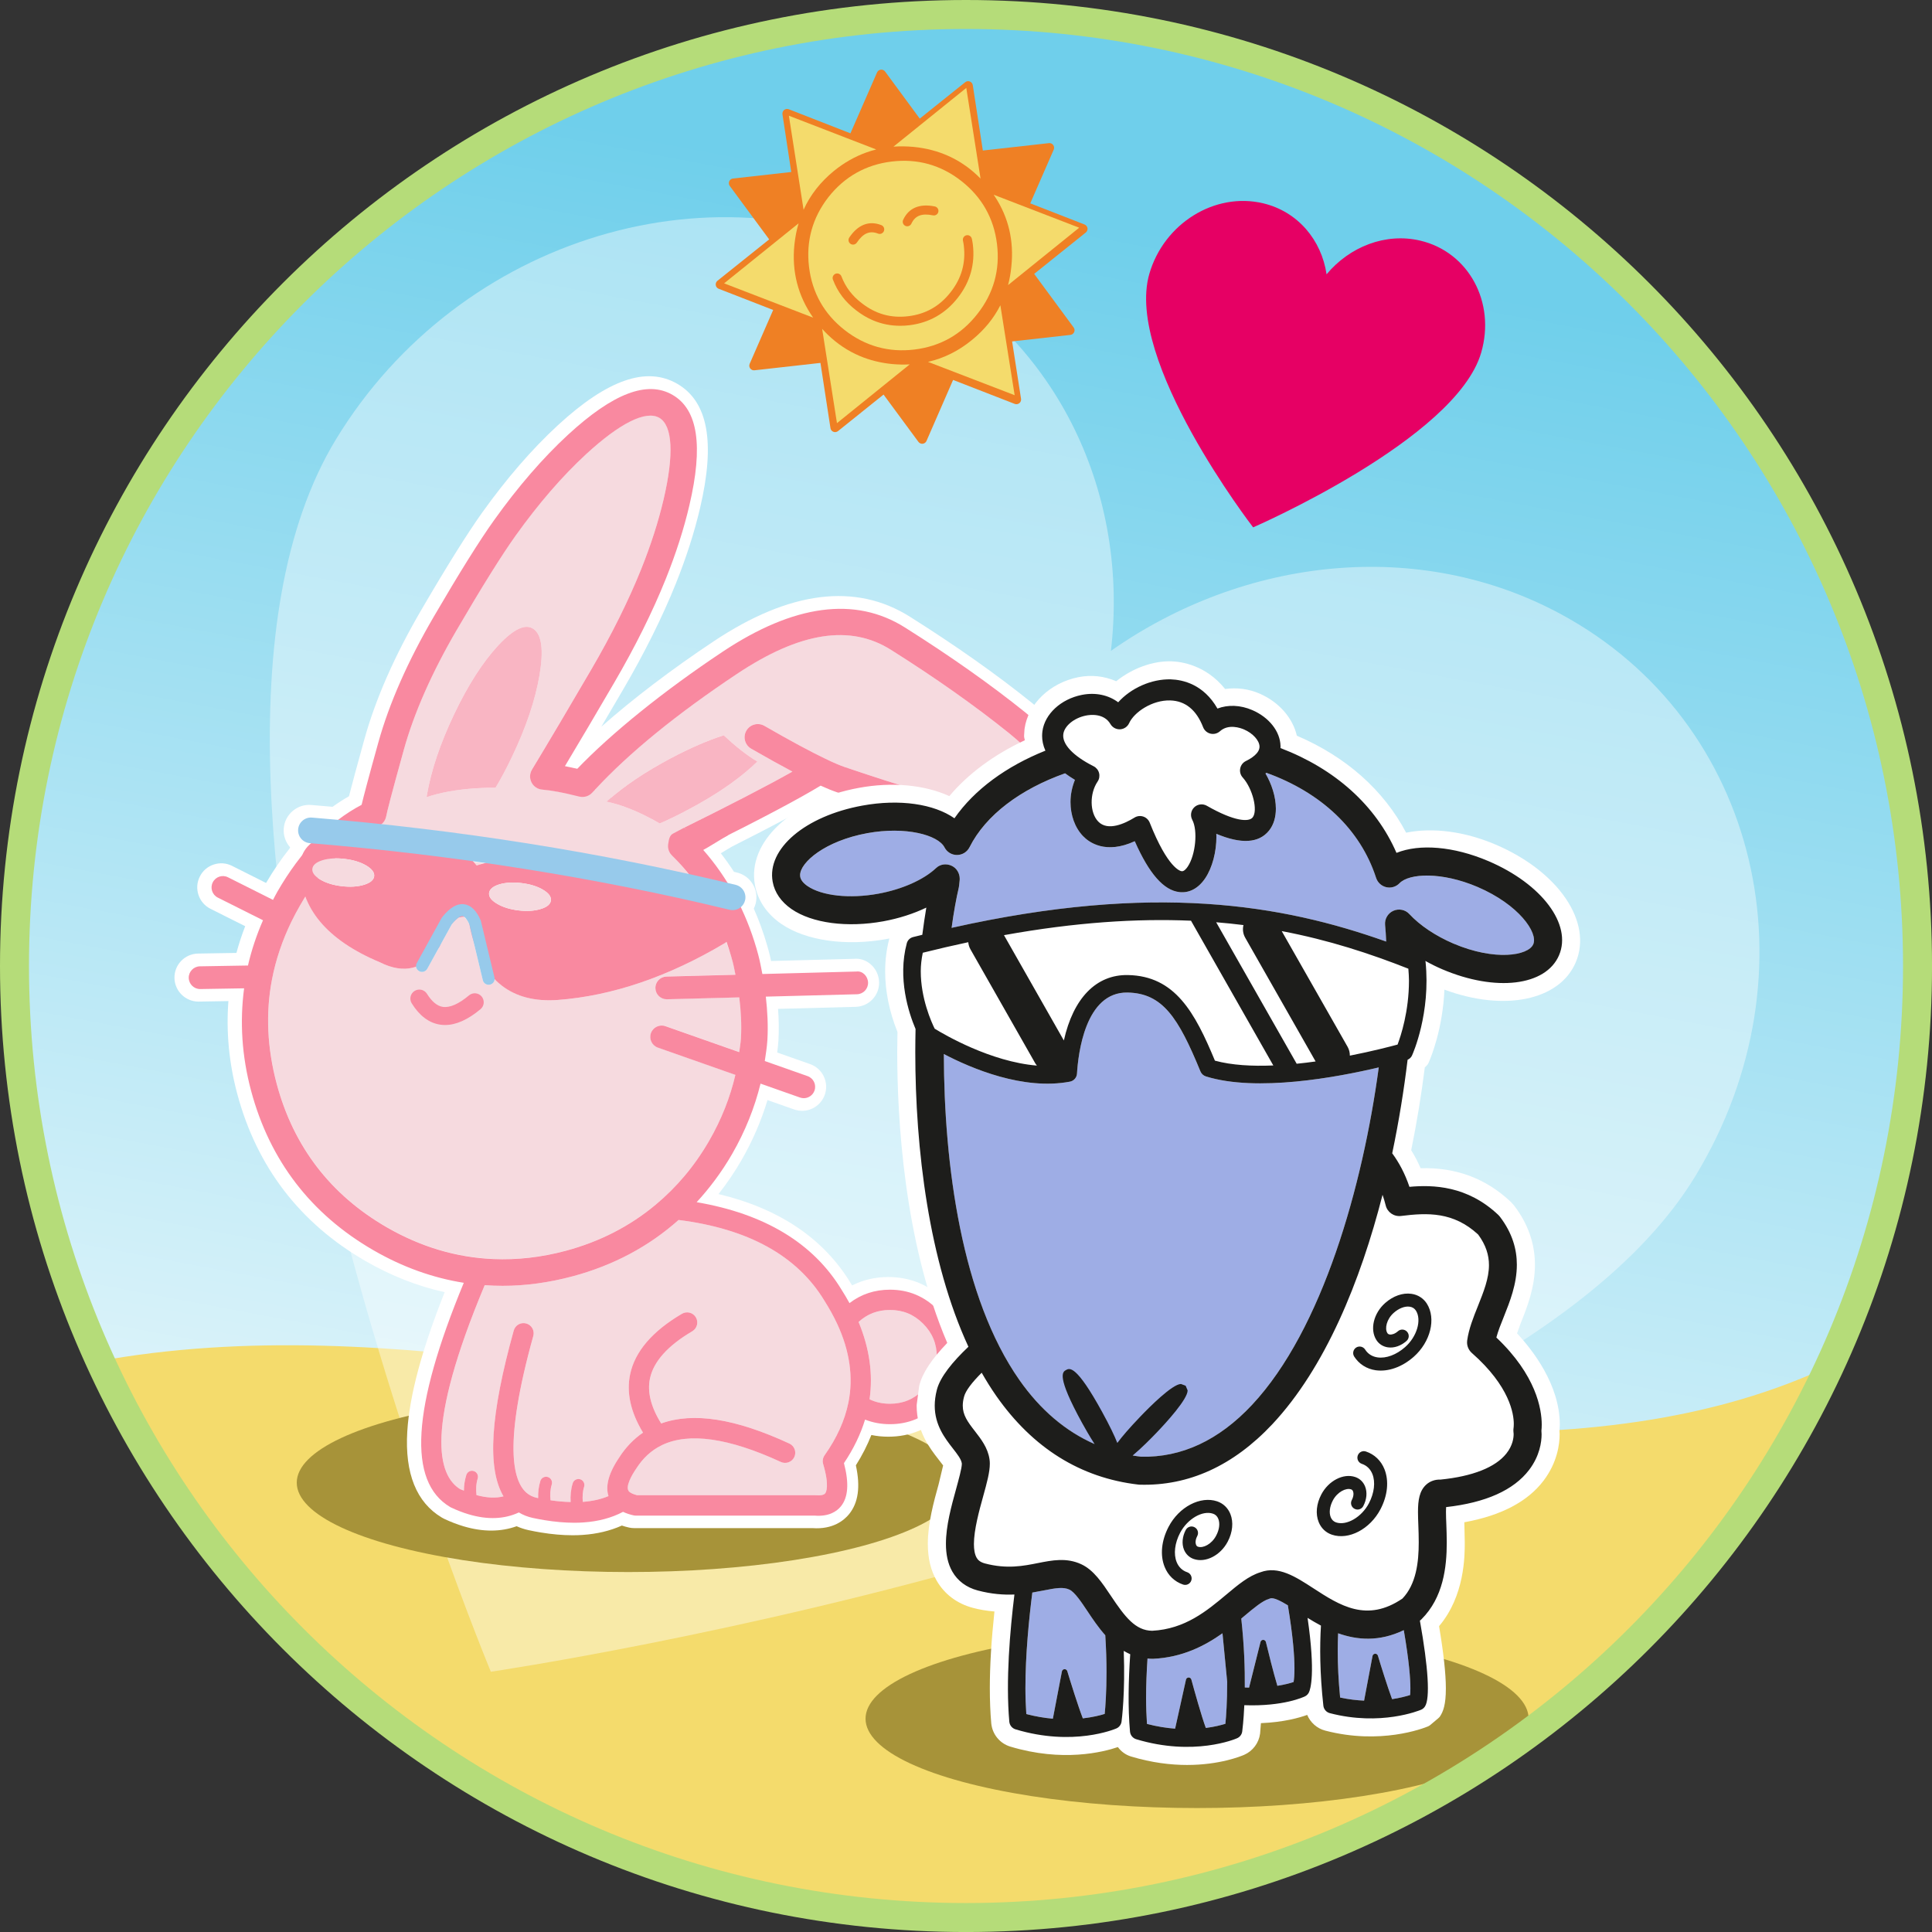 <?xml version="1.0" encoding="utf-8"?>
<!-- Generator: Adobe Illustrator 25.3.1, SVG Export Plug-In . SVG Version: 6.00 Build 0)  -->
<svg version="1.1" xmlns="http://www.w3.org/2000/svg" xmlns:xlink="http://www.w3.org/1999/xlink" x="0px" y="0px"
	 viewBox="0 0 850.39 850.39" style="enable-background:new 0 0 850.39 850.39;" xml:space="preserve">
<rect x="0" y="0" width="850.39" height="850.39" fill="#333333" stroke="none"/>
<style type="text/css">
	.st0{fill:url(#SVGID_1_);}
	.st1{fill:#F4DB6C;}
	.st2{opacity:0.41;fill:#FFFFFF;}
	.st3{fill:#A79339;}
	.st4{fill:#E60064;}
	.st5{fill:#FFFFFF;}
	.st6{fill:#F6DADF;enable-background:new    ;}
	.st7{fill:#F989A0;}
	.st8{fill:#F9B5C3;}
	.st9{display:none;fill:#F989A0;}
	.st10{fill:#97CAEB;}
	.st11{enable-background:new    ;}
	.st12{fill-rule:evenodd;clip-rule:evenodd;fill:#F6DADF;}
	.st13{fill-rule:evenodd;clip-rule:evenodd;fill:#F9B5C3;}
	.st14{fill:#EF8024;}
	.st15{fill:#9EADE5;}
	.st16{fill:#1D1D1B;}
	.st17{fill:#B5DC79;}
</style>
<g id="Base">
	<g>
		<linearGradient id="SVGID_1_" gradientUnits="userSpaceOnUse" x1="343.463" y1="860.446" x2="486.789" y2="97.204">
			<stop  offset="0" style="stop-color:#FFFFFF"/>
			<stop  offset="1" style="stop-color:#6FCFEB"/>
		</linearGradient>
		<circle class="st0" cx="425.2" cy="425.2" r="420.94"/>
		<g>
			<path class="st1" d="M425.29,846.14c170.2,0,316.8-101.02,383.14-246.36C697.54,653.66,559.87,620.7,442.5,620.7
				c-133.51,0-267.02-45.93-400.53-21.32C108.22,744.94,254.93,846.14,425.29,846.14z"/>
		</g>
	</g>
</g>
<g id="Heart">
	<path class="st2" d="M746.18,517.75c54.35-89.48,27.97-200.21-58.94-247.32c-62.8-34.04-139.74-25.04-198.26,16.06
		c8.03-68.46-22.57-135.75-85.36-169.79c-86.9-47.1-201.42-12.75-255.77,76.73c-93.46,153.87,68.2,542.4,68.2,542.4
		S652.72,671.62,746.18,517.75z"/>
</g>
<g id="Character">
	<ellipse class="st3" cx="526.91" cy="756.5" rx="145.93" ry="39.33"/>
	<ellipse class="st3" cx="276.55" cy="652.62" rx="145.93" ry="39.33"/>
	<path class="st4" d="M651.96,155.22c6.44-22.18-5.54-44.25-26.76-49.29c-15.33-3.64-31.2,2.69-41.3,14.81
		c-2.22-15.04-12.6-27.62-27.93-31.26c-21.22-5.04-43.63,8.85-50.07,31.03c-11.07,38.14,45.68,111.61,45.68,111.61
		S640.89,193.36,651.96,155.22z"/>
	<g>
		<path class="st5" d="M454.14,309.32C454.14,309.32,454.14,309.32,454.14,309.32c-15.43-12.43-33.48-25.16-53.63-37.86
			c-23.9-15.06-52.97-11.42-86.39,10.83c-18.54,12.34-35.53,25.28-49.43,37.57c3.15-5.34,6.39-10.88,9.72-16.58
			c9.37-16.05,17.11-31.62,23.02-46.29c4.62-11.51,8.22-22.72,10.7-33.32c6.8-28.94,3.54-46.84-9.97-54.7
			c-13.52-7.89-30.73-1.94-52.6,18.2c-11.35,10.46-22.56,23.4-33.32,38.45c-6.54,9.15-15.58,23.62-26.89,43.01
			c-11.64,19.95-20.03,39.01-24.93,56.65c-3.26,11.72-5.5,20.01-6.81,25.19c-2.46,1.4-4.87,2.96-7.22,4.65
			c-3.12-0.28-6.24-0.55-9.35-0.8c-2.98-0.26-5.88,0.67-8.18,2.61c-2.31,1.94-3.71,4.67-3.96,7.67c-0.26,3.17,0.84,6.15,2.8,8.37
			c-0.09,0.17-0.17,0.34-0.25,0.52c-3.66,4.61-7.14,9.7-10.34,15.15l-14.96-7.51c-2.52-1.28-5.39-1.49-8.08-0.6
			c-2.69,0.89-4.88,2.78-6.13,5.31c-1.27,2.53-1.47,5.39-0.58,8.07c0.89,2.68,2.77,4.85,5.3,6.12l15.26,7.65
			c-1.5,3.88-2.79,7.81-3.86,11.76l-16.87,0.28c-2.83,0.05-5.46,1.19-7.43,3.22c-1.96,2.03-3.02,4.7-2.97,7.54
			c0.1,5.73,4.85,10.39,10.58,10.39c0.09,0,0.18,0,0.28-0.01l12.89-0.22c-1.05,13.58,0.26,27.3,3.9,40.88
			c8.62,32.15,27.61,56.9,56.45,73.55c11.17,6.45,22.85,11.04,34.83,13.7c-10.09,25.4-15.48,45.5-16.45,61.29
			c-1.13,18.49,4.03,31.27,15.24,37.94c0.31,0.19,0.63,0.36,0.95,0.51c2.89,1.36,5.8,2.49,8.65,3.33
			c8.46,2.51,16.28,2.48,23.29-0.05c1.65,0.74,3.4,1.32,5.23,1.72c1.93,0.41,3.69,0.75,5.36,1.02c4.92,0.81,9.62,1.23,13.98,1.23
			c0.74,0,1.47-0.01,2.19-0.03c0.02,0,0.04,0,0.05,0c0.74-0.03,1.47-0.06,2.17-0.11c6.37-0.42,12.18-1.81,17.34-4.13
			c0.99,0.34,2.05,0.64,3.18,0.89c0.72,0.16,1.46,0.24,2.21,0.24h78.47c9.13,0.67,14-3.53,16.1-6.09
			c4.11-5.01,5.11-12.07,3.04-21.55c2.76-4.37,5.04-8.83,6.82-13.35c2.4,0.5,4.88,0.75,7.43,0.75c9.67,0,18.03-3.47,24.84-10.29
			c6.84-6.82,10.31-15.19,10.31-24.85c0-9.67-3.47-18.04-10.3-24.87c-6.82-6.81-15.18-10.27-24.84-10.27
			c-5.76,0-11.08,1.24-15.9,3.7c-0.21-0.34-0.43-0.68-0.64-1.02c-11.94-19.66-31.48-32.82-58.18-39.2c3.73-4.73,7.1-9.7,10.07-14.84
			c4.88-8.46,8.73-17.36,11.49-26.53l11.74,4.13c1.13,0.39,2.31,0.6,3.5,0.6c4.48,0,8.48-2.84,9.98-7.07
			c1.93-5.5-0.96-11.55-6.46-13.49l-14.49-5.1c0.23-1.71,0.43-3.45,0.54-5.24c0.26-4.31,0.21-8.92-0.16-13.97l34.18-0.9
			c5.83-0.16,10.45-5.02,10.29-10.85c-0.08-3.07-1.46-5.97-3.79-7.95c-2.08-1.77-4.66-2.59-7.3-2.33l-36.45,0.96
			c-0.29-1.37-0.6-2.77-0.98-4.17c-0.26-0.97-0.53-1.93-0.82-2.94c-1.6-5.49-3.55-10.84-5.81-15.95c0.37-0.74,0.65-1.52,0.85-2.34
			c1.45-6.02-2.26-12.1-8.28-13.55c-0.43-0.1-0.86-0.21-1.3-0.31c-1.81-2.81-3.75-5.53-5.79-8.16c0.04-0.03,0.09-0.05,0.13-0.08
			c1.81-1.1,4.29-2.61,4.94-2.94c0.04-0.02,0.08-0.04,0.12-0.06c17.34-8.75,29.95-15.46,38.4-20.43c1.74,0.74,3.32,1.35,4.77,1.85
			c28.38,9.6,45.87,14.65,55.03,15.89c29.32,3.98,46.73-0.97,53.22-15.1C480.47,340.46,473.83,325.19,454.14,309.32z"/>
		<g>
			<g>
				<path class="st6" d="M444.11,322.7c-14.93-12.02-32.43-24.37-52.01-36.7c-17.9-11.28-40.04-7.82-67.7,10.6
					c-26.46,17.62-47.44,34.7-62.33,50.79c-1.44,1.55-3.61,2.2-5.68,1.68c-2.28-0.57-4.4-1.06-6.37-1.48
					c-0.2,2.54,0.07,5.11,1.05,7.5c1.5,3.65,4.41,6.44,7.66,8.58c3.38,2.23,7.12,3.86,10.9,5.29c4.23,1.59,8.52,3.08,12.88,4.24
					c5.21,1.4,10.47,2.37,15.78,3.06c-0.42-0.44-0.82-0.89-1.25-1.32c-1.34-1.31-1.97-3.2-1.67-5.06c0.3-1.86,1.48-3.46,3.17-4.29
					c22.51-11.11,39.34-19.82,50.24-25.98c-5.19-2.75-11.2-6.09-18.14-10.08c-2.78-1.6-3.74-5.15-2.14-7.93
					c1.6-2.78,5.15-3.74,7.93-2.14c11.25,6.47,20.3,11.35,26.88,14.5c0.01,0,0.02,0.01,0.02,0.01c3.54,1.71,6.42,2.94,8.55,3.66
					c26.55,8.98,43.99,14.07,51.83,15.13c19.96,2.71,32.5,0.83,35.31-5.29C462.58,339.79,452.88,329.76,444.11,322.7z
					 M333.36,335.21c-0.85,0.83-1.77,1.69-2.76,2.58c-7.2,6.42-16.41,12.61-27.65,18.56c-4.37,2.36-8.56,4.4-12.58,6.11
					c-1.95-1.16-4.05-2.29-6.3-3.41c-6.18-3.06-11.86-5.12-17.04-6.19c0.16-0.17,0.32-0.33,0.49-0.48
					c7.21-6.43,16.44-12.63,27.67-18.6c8.51-4.5,16.29-7.89,23.36-10.15c2.56,2.39,5.06,4.56,7.51,6.49
					C328.69,332.2,331.13,333.9,333.36,335.21z"/>
				<path class="st7" d="M451.4,313.66c-15.28-12.3-33.15-24.91-53.1-37.48c-21.88-13.79-48.9-10.17-80.32,10.75
					c-25.88,17.23-48.88,35.78-64.21,51.8c-0.82-0.19-1.8,3.44-2.58,3.27c-1.18,2.27,0.2-0.91-0.44,1.48
					c-0.36,1.35-0.61,2.73-0.71,4.12c1.97,0.42,4.09,0.91,6.37,1.48c2.07,0.52,4.23-0.13,5.68-1.68
					c14.9-16.09,35.87-33.17,62.33-50.79c27.66-18.42,49.8-21.88,67.7-10.6c19.58,12.33,37.07,24.68,52.01,36.7
					c8.77,7.06,18.47,17.09,14.9,24.78c-2.81,6.12-15.35,8-35.31,5.29c-7.84-1.06-25.28-6.15-51.83-15.13
					c-2.13-0.72-5-1.95-8.55-3.66c-0.01,0-0.01-0.01-0.02-0.01c-6.59-3.15-15.63-8.03-26.88-14.5c-2.78-1.59-6.33-0.64-7.93,2.14
					c-1.6,2.78-0.64,6.33,2.14,7.93c6.94,3.99,12.95,7.33,18.14,10.08c-10.9,6.16-27.73,14.86-50.24,25.98
					c-1.69,0.83-2.87,2.43-3.17,4.29c-0.3,1.86,0.33,3.75,1.67,5.06c0.44,0.43,0.84,0.89,1.26,1.32c5.49,0.71-0.23-0.96,5.32-0.75
					c-1.34-1.73,8.54-1.36,7.1-3.01c24.31-12.1,40.89-20.87,50.48-26.71c2.71,1.23,5,2.17,6.95,2.83
					c27.64,9.35,45.3,14.47,53.99,15.64c26.55,3.6,42.07-0.3,47.41-11.93C474.95,340.72,468.84,327.71,451.4,313.66z"/>
			</g>
			<g id="HB_4a">
				<g id="character_8_">
					<g>
						<path class="st6" d="M208.42,379.34l1.36,1.59l3.27-0.95C211.52,379.76,209.97,379.55,208.42,379.34z"/>
						<path class="st6" d="M368.51,582.71c-1.58-3.39-3.48-6.84-5.67-10.27c-11.98-19.77-33.56-31.63-64.14-35.46
							c-13.03,11.6-28.58,19.96-46.64,24.8c-10.44,2.8-20.73,4.19-30.86,4.19c-2.62,0-5.23-0.11-7.83-0.3
							c-26.49,63.15-20.64,83.76-10.8,89.8c0.56,0.26,1.08,0.39,1.64,0.63c0.01-2.31,0.35-4.6,1.05-6.86
							c0.42-1.39,1.88-2.18,3.28-1.74c1.39,0.43,2.17,1.9,1.74,3.28c-0.73,2.39-0.79,4.84-0.54,7.3c4.43,1.2,8.39,1.45,11.89,0.55
							c-7.31-12.4-5.8-35.95,4.51-72.98c0.66-2.38,3.13-3.77,5.5-3.11c2.38,0.66,3.77,3.13,3.11,5.5
							c-13.25,47.58-8.96,63.78-3.03,68.98c1.3,1.14,2.84,1.89,4.7,2.29c0.16,0.03,0.31,0.06,0.47,0.09
							c-0.09-2.52,0.21-5.04,0.97-7.54c0.42-1.39,1.89-2.16,3.28-1.74c1.39,0.43,2.17,1.9,1.74,3.28c-0.72,2.34-0.78,4.65-0.54,6.96
							c3.12,0.47,6.05,0.7,8.84,0.77c-0.18-2.77,0.08-5.54,0.92-8.27c0.42-1.39,1.91-2.15,3.28-1.74c1.39,0.43,2.17,1.9,1.74,3.28
							c-0.69,2.24-0.78,4.45-0.59,6.67c4.2-0.32,8-1.15,11.31-2.55c-1.23-3.77-0.55-9.18,4.62-16.85
							c2.87-4.53,6.43-8.26,10.58-11.08c-5.48-9.02-7.38-17.66-5.68-25.72c2.12-9.99,9.8-18.95,22.82-26.61
							c2.13-1.24,4.86-0.54,6.12,1.59c1.25,2.13,0.54,4.87-1.59,6.12c-10.78,6.34-17.04,13.32-18.61,20.76
							c-1.26,5.93,0.4,12.58,4.93,19.81c14.12-5.08,32.63-2.16,56.42,8.84c2.24,1.04,3.22,3.69,2.18,5.93
							c-1.04,2.24-3.7,3.21-5.93,2.18c-22.92-10.6-40.51-13.1-52.32-7.42c-0.04,0.02-0.09,0.04-0.13,0.07
							c-4.58,2.23-8.28,5.64-11.31,10.43c-1.67,2.48-5.13,8.18-2.89,10.08c0.04,0.03,0.07,0.05,0.11,0.08
							c0.52,0.4,1.47,0.93,3.21,1.37h78.36c0.13,0,0.27,0.01,0.4,0.02c1.19,0.11,3.29,0.15,4.07-0.8c0.36-0.44,2.03-3.14-0.88-12.93
							c-0.39-1.32-0.15-2.74,0.64-3.86c5.36-7.55,8.88-15.34,10.46-23.13c0.01-0.07,0.02-0.13,0.04-0.19
							c2.18-11.03,0.55-22.59-4.87-34.35C368.57,582.82,368.54,582.77,368.51,582.71z"/>
						<path class="st6" d="M249.04,550.5c15.2-4.07,28.39-10.94,39.64-20.34c9.16-7.65,17.05-16.95,23.46-28.04
							c5.44-9.44,9.26-19.2,11.57-29.05l-34.12-12c-2.61-0.92-3.98-3.77-3.06-6.38c0.92-2.6,3.79-3.98,6.38-3.06l32.49,11.43
							c0.25-2.02,0.63-4.01,0.75-6.05c0.35-5.9,0.01-11.96-0.73-18.05l-31.79,0.82c-0.04,0-0.09,0-0.13,0
							c-2.7,0-4.92-2.15-4.99-4.87c-0.07-2.76,2.11-5.06,4.87-5.13l30.36-0.79c-0.41-1.91-0.72-3.82-1.23-5.71
							c-0.23-0.87-0.47-1.74-0.72-2.59c-0.61-2.09-1.44-4.02-2.16-6.04c-0.06,0.05-0.1,0.12-0.17,0.17
							c-0.12,0.1-0.24,0.19-0.37,0.27c-24.92,14.86-49.72,23.29-73.72,25.07c-1.24,0.09-2.45,0.13-3.63,0.13
							c-10.15,0-18.19-3.28-24.18-9.61c0.06,1.24-0.62,2.41-1.87,2.71c-0.21,0.05-0.41,0.07-0.62,0.07c-1.18,0-2.26-0.81-2.55-2.01
							l-5.91-24.6c-0.81-1.79-1.68-2.83-2.46-3.26c-0.58,0-1.27,0.06-2.27,0.31c-0.02,0.02-0.06,0.04-0.08,0.06
							c-0.47,0.32-0.92,0.76-1.38,1.17c-0.47,0.46-0.96,0.96-1.55,1.68l-10.8,19.61c-0.7,1.27-2.3,1.74-3.57,1.04
							c-0.82-0.45-1.14-1.27-1.19-2.14c-4.75,1.75-10.14,1.25-16.05-1.73c-17.36-7.26-28.35-16.98-32.83-28.93
							c-0.74,1.19-1.48,2.34-2.2,3.58c-1.42,2.45-2.73,4.93-3.93,7.37c-4.02,8.26-6.89,16.78-8.54,25.34
							c-2.86,14.79-2.16,30.31,2.07,46.1c7.39,27.58,23.68,48.8,48.41,63.08c15.03,8.68,30.73,13.31,46.93,13.99
							C227.6,554.57,238.24,553.4,249.04,550.5z"/>
						<path class="st6" d="M391.72,576.6c-5.38,0-9.91,1.73-13.81,5.27c4.81,11.52,6.44,22.94,4.84,34.04
							c2.7,1.32,5.66,1.96,8.96,1.96c5.75,0,10.52-1.98,14.58-6.05c4.08-4.07,6.06-8.83,6.06-14.59c0-5.76-1.98-10.54-6.05-14.61
							C402.24,578.58,397.47,576.6,391.72,576.6z"/>
						<path class="st6" d="M294.12,371.45c0.3-1.87,1.48-3.48,3.18-4.31c1.59-0.78,3.14-1.55,4.67-2.31
							c-2.38-1.16-4.76-2.3-7.15-3.44c-1.95,0.94-3.87,1.82-5.75,2.62c-1.96-1.16-4.07-2.3-6.33-3.42
							c-6.21-3.07-11.92-5.14-17.12-6.22c0.16-0.17,0.32-0.33,0.5-0.48c1.04-0.93,2.13-1.85,3.25-2.76c-0.92-0.4-1.83-0.8-2.73-1.23
							c-1.58-0.75-3.14-1.55-4.65-2.46c-0.45,0.47-0.91,0.95-1.34,1.42c-1.45,1.56-3.62,2.21-5.7,1.69
							c-6.81-1.71-12.28-2.74-16.25-3.05c-2.02-0.16-3.81-1.35-4.73-3.15c-0.92-1.8-0.85-3.95,0.2-5.68
							c7.77-12.85,16.55-27.68,26.11-44.07c8.95-15.35,16.32-30.16,21.91-44.04c4.29-10.68,7.62-21.05,9.91-30.83
							c4.64-19.73,3.97-32.47-1.88-35.87c-5.87-3.43-17.31,2.26-32.22,15.99c-10.47,9.66-20.9,21.71-30.98,35.8
							c-6.22,8.7-14.97,22.72-26.02,41.67c-10.89,18.67-18.7,36.36-23.22,52.58c-5.74,20.64-7.39,27.34-7.77,29.33
							c-0.29,1.56-1.29,2.81-2.59,3.68c46.51,4.92,92,12.31,135.92,22.06c-2.36-2.93-4.83-5.78-7.54-8.43
							C294.45,375.22,293.83,373.32,294.12,371.45z M218.12,346.72c-2.84-0.02-5.78,0.06-8.83,0.27
							c-8.46,0.58-15.64,1.87-21.52,3.89c0.02-0.28,0.05-0.55,0.11-0.82c1.87-10.91,5.87-22.81,12.01-35.71
							c6.14-12.87,12.63-22.98,19.46-30.33c6.84-7.31,12.03-9.68,15.57-7.11c3.55,2.57,4.4,9.32,2.54,20.27
							c-1.87,10.95-5.88,22.86-12.03,35.74C223.07,337.94,220.63,342.54,218.12,346.72z"/>
					</g>
					<path class="st8" d="M234.93,276.91c-3.54-2.57-8.73-0.2-15.57,7.11c-6.83,7.35-13.32,17.45-19.46,30.33
						c-6.14,12.9-10.15,24.8-12.01,35.71c-0.05,0.27-0.09,0.54-0.11,0.82c5.88-2.01,13.06-3.31,21.52-3.89
						c3.05-0.2,5.99-0.29,8.83-0.27c2.51-4.18,4.95-8.77,7.32-13.8c6.15-12.88,10.16-24.79,12.03-35.74
						C239.33,286.23,238.48,279.48,234.93,276.91z"/>
					<path class="st7" d="M391.72,567.67c-6.72,0-12.69,1.98-17.81,5.91c-1.08-1.97-2.24-3.93-3.47-5.86
						c-12.48-20.59-33.97-33.48-63.8-38.56c5.8-6.32,11.05-13.33,15.6-21.2c5.79-10.04,9.93-20.45,12.52-30.99l17.37,6.12
						c0.55,0.19,1.11,0.29,1.66,0.29c2.06,0,3.99-1.29,4.72-3.34c0.92-2.61-0.45-5.46-3.06-6.38l-18.82-6.63
						c0.46-3.09,0.96-6.18,1.15-9.3c0.37-6.25,0.02-12.64-0.69-19.05l40.13-1.05c2.76-0.07,4.94-2.37,4.87-5.13
						c-0.07-2.76-2.38-5.24-5.13-4.87l-41.39,1.09c-0.56-2.81-1.06-5.63-1.81-8.42c-0.25-0.93-0.51-1.87-0.78-2.82
						c-4.84-16.59-12.71-31.14-23.43-43.36c1.85-0.92,9.27-5.64,11.03-6.52c-2.29-1.23-10.24,1.41-12.54,0.25
						c-2.01-1.02-4.99-2.47-7.02-3.46c-1.53,0.76-3.1,1.69-4.69,2.48c-1.7,0.84-1.91,2.75-2.21,4.62c-0.3,1.87,0.33,3.76,1.68,5.09
						c12.16,11.91,20.9,26.77,25.97,44.16c0.25,0.86,0.49,1.72,0.72,2.6c0.51,1.9,0.82,3.8,1.23,5.71l-30.36,0.79
						c-2.76,0.07-4.94,2.37-4.87,5.13c0.07,2.72,2.29,4.87,4.99,4.87c0.04,0,0.09,0,0.13,0l31.79-0.83
						c0.74,6.09,1.08,12.15,0.73,18.05c-0.12,2.03-0.5,4.03-0.75,6.05l-32.49-11.43c-2.59-0.92-5.46,0.46-6.38,3.06
						c-0.92,2.6,0.45,5.46,3.06,6.38l34.12,12c-2.3,9.85-6.12,19.61-11.57,29.05c-6.41,11.09-14.3,20.39-23.46,28.04
						c-11.24,9.4-24.44,16.27-39.64,20.34c-10.8,2.9-21.44,4.07-31.87,3.63c-16.19-0.68-31.89-5.31-46.93-13.99
						c-24.73-14.28-41.02-35.51-48.41-63.08c-4.23-15.8-4.93-31.31-2.07-46.1c1.65-8.55,4.52-17.08,8.54-25.34
						c1.19-2.44,2.51-4.92,3.93-7.37c9.71-16.83,21.34-28.54,34.56-34.82c1.68-0.8,2.88-2.36,3.23-4.19
						c0.37-1.99,2.03-8.69,7.77-29.33c4.52-16.22,12.33-33.91,23.22-52.58c11.05-18.95,19.81-32.97,26.02-41.67
						c10.08-14.09,20.5-26.14,30.98-35.8c14.91-13.73,26.35-19.41,32.22-15.99c5.84,3.41,6.51,16.14,1.88,35.87
						c-2.29,9.78-5.62,20.15-9.91,30.83c-5.59,13.88-12.96,28.69-21.91,44.04c-9.56,16.39-18.34,31.21-26.11,44.07
						c-1.05,1.73-1.12,3.88-0.2,5.68c0.92,1.8,2.72,3,4.73,3.15c3.97,0.32,9.44,1.34,16.25,3.05c2.08,0.52,4.26-0.13,5.7-1.69
						c0.44-0.47,0.9-0.95,1.34-1.42c-1.23-0.74-2.43-1.54-3.53-2.47c-1.79-1.5-3.34-3.39-3.53-5.8c-0.03-0.46,0-0.9,0.09-1.34
						c-0.19,0.2-0.39,0.39-0.58,0.59c-2.05-0.48-3.97-0.89-5.77-1.25c6.63-11.06,13.9-23.37,21.67-36.7
						c9.24-15.83,16.86-31.15,22.66-45.56c4.51-11.23,8.03-22.17,10.44-32.52c6.17-26.24,3.76-42.14-7.35-48.61
						c-11.13-6.5-26.17-0.78-46.01,17.48c-11.06,10.2-22.02,22.85-32.56,37.6c-6.43,8.99-15.38,23.32-26.61,42.58
						c-11.4,19.54-19.6,38.16-24.38,55.34c-4.55,16.34-6.48,23.75-7.35,27.4c-14.31,7.54-26.77,20.39-37.07,38.23
						c-0.69,1.2-1.28,2.41-1.93,3.62l-19.81-9.94c-2.46-1.25-5.47-0.25-6.71,2.23c-1.24,2.47-0.24,5.47,2.23,6.71l19.89,9.97
						c-2.86,6.54-5.07,13.2-6.62,19.92l-21.15,0.36c-2.76,0.04-4.96,2.32-4.92,5.08c0.05,2.73,2.28,4.92,5,4.92
						c0.03,0,0.06,0,0.09,0l19.28-0.32c-1.94,14.65-1.03,29.77,3.08,45.12c8.22,30.67,26.34,54.28,53.85,70.17
						c12.84,7.42,26.13,12.16,39.76,14.33c-22.81,55.15-24.8,87.51-6,98.69c0.12,0.07,0.25,0.14,0.38,0.2
						c2.65,1.25,5.3,2.28,7.88,3.04c8.21,2.43,15.59,2.14,21.99-0.85c1.84,1.12,3.89,1.92,6.12,2.41c1.75,0.37,3.45,0.7,5.11,0.97
						c4.62,0.76,9,1.15,13.07,1.15c0.69,0,1.38-0.01,2.05-0.03c0,0,0.01,0,0.01,0c0.68-0.02,1.35-0.06,2-0.1
						c6.6-0.44,12.47-2.01,17.5-4.67c1.34,0.65,2.87,1.16,4.62,1.55c0.32,0.07,0.65,0.11,0.98,0.11h78.68
						c6.41,0.52,9.82-1.91,11.58-4.05c3.24-3.95,3.69-10.19,1.37-19.05c4.2-6.24,7.31-12.66,9.29-19.16
						c3.39,1.34,7.05,2.02,10.95,2.02c8.13,0,15.17-2.92,20.9-8.66c5.75-5.74,8.67-12.77,8.67-20.91c0-8.14-2.91-15.18-8.67-20.93
						C406.88,570.57,399.85,567.67,391.72,567.67z M373.46,617.22c-0.01,0.06-0.03,0.12-0.04,0.19c-1.58,7.79-5.1,15.57-10.46,23.13
						c-0.79,1.12-1.03,2.54-0.64,3.86c2.9,9.78,1.24,12.49,0.88,12.93c-0.77,0.95-2.88,0.91-4.07,0.8c-0.13-0.01-0.27-0.02-0.4-0.02
						h-78.36c-1.74-0.44-2.7-0.97-3.21-1.37c-0.04-0.03-0.07-0.06-0.11-0.08c-2.24-1.9,1.22-7.61,2.89-10.08
						c3.03-4.79,6.74-8.2,11.31-10.43c0.04-0.02,0.09-0.04,0.13-0.07c11.81-5.68,29.4-3.17,52.32,7.42c2.23,1.03,4.9,0.05,5.93-2.18
						c1.04-2.24,0.06-4.89-2.18-5.93c-23.78-11-42.3-13.92-56.42-8.84c-4.53-7.24-6.19-13.89-4.93-19.82
						c1.57-7.44,7.84-14.42,18.61-20.76c2.13-1.25,2.84-3.99,1.59-6.12c-1.25-2.13-3.99-2.83-6.12-1.59
						c-13.03,7.66-20.71,16.62-22.82,26.61c-1.71,8.07,0.2,16.7,5.67,25.72c-4.14,2.82-7.7,6.54-10.58,11.08
						c-5.17,7.67-5.84,13.08-4.62,16.85c-3.31,1.4-7.11,2.23-11.31,2.55c-0.19-2.22-0.1-4.44,0.59-6.67
						c0.42-1.38-0.35-2.86-1.74-3.28c-1.37-0.41-2.86,0.35-3.28,1.74c-0.84,2.73-1.1,5.5-0.92,8.27c-2.79-0.07-5.72-0.3-8.84-0.77
						c-0.24-2.31-0.18-4.62,0.54-6.96c0.42-1.38-0.35-2.86-1.74-3.28c-1.4-0.42-2.86,0.36-3.28,1.74c-0.77,2.5-1.06,5.02-0.97,7.54
						c-0.16-0.03-0.31-0.06-0.47-0.09c-1.86-0.4-3.4-1.15-4.7-2.29c-5.93-5.21-10.22-21.4,3.03-68.98c0.66-2.38-0.73-4.84-3.11-5.5
						c-2.37-0.66-4.84,0.73-5.5,3.11c-10.31,37.03-11.82,60.58-4.51,72.98c-3.5,0.9-7.46,0.65-11.89-0.55
						c-0.25-2.46-0.2-4.91,0.54-7.3c0.42-1.39-0.35-2.86-1.74-3.28c-1.4-0.43-2.86,0.35-3.28,1.74c-0.69,2.26-1.04,4.55-1.05,6.86
						c-0.55-0.24-1.08-0.37-1.64-0.63c-9.84-6.05-15.69-26.65,10.8-89.8c2.6,0.19,5.21,0.3,7.83,0.3c10.13,0,20.43-1.4,30.86-4.19
						c18.07-4.84,33.61-13.2,46.64-24.8c30.58,3.83,52.17,15.7,64.14,35.46c2.18,3.43,4.09,6.89,5.67,10.27
						c0.03,0.06,0.05,0.11,0.08,0.17C374.01,594.64,375.65,606.19,373.46,617.22z M406.29,611.82c-4.06,4.07-8.82,6.05-14.58,6.05
						c-3.31,0-6.27-0.65-8.96-1.96c1.59-11.1-0.04-22.51-4.84-34.04c3.89-3.54,8.42-5.27,13.81-5.27c5.76,0,10.53,1.97,14.58,6.02
						c4.07,4.07,6.05,8.85,6.05,14.61C412.35,602.99,410.37,607.75,406.29,611.82z"/>
					<path class="st9" d="M450.91,314.96c-15.35-12.36-33.31-25.04-53.36-37.66c-21.99-13.86-49.14-10.22-80.72,10.81
						c-24.74,16.47-44.91,32.58-60.08,47.96c-0.17,0.29-0.33,0.58-0.46,0.88c-0.5,1.14-0.54,2.33-0.15,3.51
						c0.75,2.29,2.96,3.97,4.87,5.25c0.54,0.36,1.09,0.69,1.65,1.02c14.83-15.54,35.2-31.99,60.63-48.92
						c27.79-18.51,50.04-21.99,68.03-10.65c19.68,12.39,37.26,24.8,52.26,36.88c8.81,7.1,18.56,17.17,14.97,24.9
						c-2.82,6.15-15.42,8.04-35.48,5.31c-7.88-1.07-25.4-6.18-52.08-15.21c-2.14-0.73-5.03-1.96-8.59-3.68
						c-0.01,0-0.01-0.01-0.02-0.01c-6.62-3.17-15.71-8.07-27.01-14.57c-2.79-1.6-6.36-0.64-7.97,2.15c-1.6,2.79-0.64,6.36,2.15,7.97
						c6.97,4.01,13.01,7.36,18.23,10.13c-10,5.66-25,13.45-44.77,23.27c3.14,1.53,6.26,3.08,9.36,4.7c1.19,0.62,2.38,1.25,3.56,1.9
						c20.96-10.52,35.57-18.31,44.34-23.65c2.72,1.24,5.02,2.18,6.98,2.85c27.78,9.39,45.52,14.54,54.26,15.72
						c26.68,3.62,42.28-0.31,47.64-11.99C474.58,342.16,468.44,329.08,450.91,314.96z"/>
					<path class="st7" d="M206.43,438.13c-4.58,3.84-8.48,5.53-11.57,5.05c-2.46-0.39-4.79-2.32-6.92-5.74
						c-1.15-1.86-3.59-2.43-5.45-1.27c-1.86,1.16-2.42,3.59-1.27,5.45c3.39,5.45,7.56,8.6,12.39,9.37c0.75,0.12,1.52,0.18,2.29,0.18
						c4.84,0,10.07-2.34,15.61-6.98c1.67-1.4,1.89-3.9,0.49-5.57C210.61,436.95,208.11,436.72,206.43,438.13z"/>
					<g>
						<path class="st7" d="M309.08,389.3c-0.29-0.19-0.61-0.32-0.94-0.38l-74.87-14.46c-0.41-0.07-0.83-0.06-1.23,0.05l-22.24,6.42
							l-9.04-10.54c-0.44-0.51-1.04-0.83-1.71-0.9l-37.72-4.16c-0.51-0.47-1.2-0.73-1.94-0.69c-0.88,0.06-1.74,0.12-2.58,0.19
							l-9.11-1c-1.48-0.19-2.74,0.88-2.9,2.33c-0.04,0.32-0.01,0.63,0.06,0.91c-8.38,2.7-12.66,7.45-12.74,14.2
							c-0.19,18.25,11.7,32.51,35.16,42.32c10.64,5.36,19.68,2.99,26.15-6.9c0.1-0.16,0.19-0.34,0.26-0.52
							c2.26-6.04,5.01-10.16,8.19-12.28c2.73-0.67,3.69-0.17,3.93,0c0.55,0.41,0.67,1.55,0.69,2.19c0,0.13,0.02,0.27,0.05,0.4
							c4.21,22.45,16.04,33.8,35.21,33.8c1.18,0,2.39-0.04,3.63-0.13c24-1.78,48.8-10.21,73.72-25.07c0.13-0.08,0.26-0.17,0.37-0.27
							c2.91-2.52,4.28-5.41,4.07-8.61C323.17,400.98,318.45,395.45,309.08,389.3z M160.16,389.47c-2.79,0.84-6.06,1.04-9.83,0.58
							c-3.75-0.45-6.89-1.43-9.41-2.94c-2.49-1.49-3.63-3.06-3.44-4.7c0.21-1.65,1.71-2.91,4.5-3.79c2.8-0.82,6.08-1.01,9.83-0.55
							c3.76,0.46,6.9,1.43,9.41,2.91c2.52,1.51,3.68,3.09,3.47,4.73C164.49,387.36,162.99,388.61,160.16,389.47z M237.96,400.12
							c-2.78,0.86-6.05,1.06-9.8,0.6c-3.77-0.46-6.91-1.45-9.44-2.97c-2.49-1.47-3.64-3.04-3.44-4.7c0.21-1.65,1.71-2.91,4.5-3.79
							c2.8-0.82,6.09-1.01,9.86-0.55c3.75,0.46,6.88,1.43,9.38,2.92c2.52,1.51,3.68,3.08,3.47,4.73
							C242.29,398.02,240.78,399.27,237.96,400.12z"/>
						<path class="st10" d="M215.07,433.47c-1.18,0-2.26-0.81-2.55-2.01l-5.91-24.6c-0.98-2.16-2.08-3.51-2.96-3.62
							c-0.43-0.08-1.92,0.06-4.78,3.58l-10.8,19.61c-0.7,1.27-2.3,1.74-3.57,1.04c-1.27-0.7-1.74-2.3-1.04-3.57l10.91-19.82
							c0.07-0.13,0.15-0.25,0.25-0.37c3.38-4.24,6.55-6.11,9.71-5.69c2.92,0.38,5.34,2.71,7.19,6.93c0.06,0.14,0.11,0.29,0.15,0.44
							l5.97,24.84c0.34,1.41-0.53,2.83-1.94,3.17C215.48,433.44,215.27,433.47,215.07,433.47L215.07,433.47z M322.46,400.61
							c2.55,0,4.86-1.74,5.49-4.32c0.73-3.03-1.13-6.09-4.16-6.82c-59.47-14.37-122.21-24.32-186.47-29.6
							c-3.07-0.27-5.84,2.06-6.09,5.17c-0.25,3.11,2.06,5.84,5.17,6.09c63.68,5.23,125.84,15.09,184.74,29.32
							C321.57,400.56,322.02,400.61,322.46,400.61L322.46,400.61z"/>
						<g class="st11">
							<path class="st12" d="M140.92,387.1c-2.49-1.49-3.63-3.06-3.44-4.7c0.21-1.65,1.71-2.91,4.5-3.79
								c2.8-0.82,6.08-1.01,9.83-0.55c3.76,0.46,6.9,1.43,9.41,2.91c2.52,1.51,3.68,3.09,3.47,4.73c-0.2,1.65-1.7,2.9-4.52,3.76
								c-2.79,0.84-6.06,1.04-9.83,0.58C146.58,389.59,143.45,388.61,140.92,387.1 M239.01,391.62c2.52,1.51,3.68,3.08,3.47,4.73
								c-0.19,1.66-1.7,2.92-4.52,3.76c-2.78,0.86-6.05,1.06-9.8,0.6c-3.77-0.46-6.91-1.45-9.44-2.97c-2.49-1.47-3.64-3.04-3.44-4.7
								c0.21-1.65,1.71-2.91,4.5-3.79c2.8-0.82,6.09-1.01,9.86-0.55C233.38,389.16,236.51,390.14,239.01,391.62"/>
						</g>
					</g>
				</g>
			</g>
			<path class="st13" d="M330.6,337.79c-7.2,6.42-16.41,12.61-27.65,18.56c-4.37,2.36-8.56,4.4-12.58,6.11
				c-1.95-1.16-4.05-2.29-6.3-3.4c-6.18-3.06-11.86-5.12-17.04-6.19c0.16-0.17,0.32-0.33,0.49-0.48
				c7.22-6.43,16.44-12.63,27.67-18.6c8.51-4.5,16.29-7.89,23.36-10.15c2.56,2.39,5.06,4.56,7.51,6.49
				c2.64,2.07,5.07,3.77,7.31,5.08C332.51,336.04,331.59,336.9,330.6,337.79"/>
		</g>
	</g>
	<g>
		<path class="st14" d="M472.58,144.14l-17.38-23.59l22.72-18.21c0.57-0.46,0.86-1.19,0.75-1.92c-0.11-0.7-0.6-1.31-1.29-1.6
			l-23.9-9.31l10.33-23.65c0.29-0.67,0.2-1.45-0.23-2.04c-0.43-0.59-1.16-0.91-1.88-0.82l-29.09,3.26l-4.43-28.79
			c-0.11-0.71-0.61-1.32-1.29-1.6c-0.68-0.27-1.46-0.15-2.03,0.31l-20.02,16.03l-15.26-20.73c-0.43-0.59-1.16-0.9-1.88-0.82
			c-0.73,0.08-1.36,0.55-1.65,1.22l-11.72,26.81l-27.14-10.6c-0.68-0.27-1.46-0.15-2.03,0.31c-0.57,0.46-0.86,1.19-0.75,1.92
			l3.87,25.39l-25.65,2.87c-0.73,0.08-1.36,0.55-1.65,1.22c-0.29,0.67-0.21,1.45,0.23,2.04l17.35,23.53l-22.76,18.21
			c-0.57,0.46-0.86,1.19-0.75,1.92c0.11,0.74,0.59,1.34,1.29,1.61l23.98,9.33l-10.34,23.69c-0.29,0.67-0.21,1.45,0.23,2.04
			c0.44,0.59,1.16,0.9,1.88,0.82l29.04-3.25l4.41,28.72c0.11,0.7,0.56,1.29,1.21,1.57l0.08,0.03c0.68,0.27,1.46,0.15,2.03-0.31
			l20.04-16.08l15.36,20.83c0.43,0.59,1.16,0.9,1.88,0.82c0.73-0.08,1.36-0.55,1.66-1.22l11.71-26.87l27.14,10.55
			c0.68,0.26,1.46,0.14,2.03-0.32c0.57-0.46,0.85-1.19,0.74-1.92l-3.93-25.26l25.65-2.87c0.73-0.08,1.36-0.55,1.65-1.22
			C473.1,145.51,473.02,144.73,472.58,144.14z"/>
		<g>
			<path class="st1" d="M443.71,125.49l31.3-25.26L439.6,86.57l-2.22-0.86c0.2,0.3,0.4,0.6,0.6,0.9c5.94,9.12,8.36,19.4,7.18,30.64
				C444.89,120.15,444.39,122.91,443.71,125.49z"/>
			<path class="st1" d="M430.24,138.14c7.09-9,9.99-19.32,8.6-30.7c-1.38-11.36-6.67-20.71-15.72-27.79
				c-9-7.05-19.33-9.92-30.68-8.54c-11.34,1.38-20.69,6.65-27.8,15.66c-7.04,9.06-9.91,19.41-8.53,30.75
				c1.38,11.36,6.65,20.69,15.65,27.74c9.05,7.08,19.4,9.97,30.75,8.59C413.89,152.46,423.22,147.17,430.24,138.14z"/>
			<path class="st1" d="M402.23,64.67c10.92,1.09,20.29,5.31,27.95,12.55c0.48,0.45,0.95,0.92,1.42,1.4l-6.28-39.92l-32.04,25.84
				C396.18,64.34,399.13,64.38,402.23,64.67z"/>
			<path class="st1" d="M392.6,160.23c-5.07-0.51-9.87-1.71-14.27-3.58c-5.12-2.18-9.79-5.3-13.94-9.3
				c-0.86-0.83-1.69-1.69-2.51-2.59l6.52,41.49l32.02-25.86C397.91,160.52,395.3,160.48,392.6,160.23z"/>
			<path class="st1" d="M427.88,149.59c-5.91,4.86-12.44,8.1-19.41,9.69l38.14,14.67l-6.29-39.59
				C437.4,140.13,433.31,145.15,427.88,149.59z"/>
			<path class="st1" d="M367.06,75.24c4.43-3.6,9.21-6.32,14.28-8.14c1.42-0.51,2.86-0.94,4.33-1.31l-38.43-14.85l6.46,41.4
				C356.6,85.89,361.08,80.13,367.06,75.24z"/>
			<path class="st1" d="M349.67,107.65c0.37-3.4,0.98-6.47,1.84-9.35l-32.79,26.42l39.2,15.1
				C351.22,130.25,348.44,119.45,349.67,107.65z"/>
		</g>
		<path class="st14" d="M373.82,104.55c3.82-5.68,8.7-7.57,14.11-5.46c0.48,0.18,0.88,0.55,1.1,1.04c0.22,0.5,0.24,1.05,0.04,1.55
			c-0.19,0.5-0.57,0.89-1.06,1.11c-0.49,0.22-1.03,0.23-1.53,0.03c-3.65-1.42-6.54-0.2-9.34,3.97c-0.38,0.57-1.01,0.88-1.66,0.88
			c-0.26,0-0.53-0.05-0.78-0.16c-0.11-0.05-0.22-0.11-0.33-0.18l0,0C373.45,106.71,373.21,105.47,373.82,104.55z M398.5,99.41
			l0.06,0.03c0.26,0.11,0.52,0.16,0.79,0.16c0.76,0,1.47-0.43,1.81-1.16c1.63-3.53,4.56-4.66,9.51-3.65
			c1.07,0.22,2.14-0.48,2.36-1.56c0.22-1.08-0.48-2.14-1.56-2.36c-6.71-1.37-11.53,0.67-13.94,5.9c-0.22,0.49-0.25,1.03-0.06,1.53
			C397.65,98.79,398.01,99.19,398.5,99.41z M428.2,107.53c-0.09-0.78-0.23-1.46-0.38-2.18l-0.05-0.23
			c-0.22-1.08-1.27-1.79-2.35-1.57c-0.52,0.1-0.98,0.41-1.27,0.85c-0.3,0.44-0.4,0.98-0.3,1.5l0.05,0.25
			c0.13,0.64,0.25,1.24,0.32,1.87c0.93,7.68-0.96,14.42-5.79,20.59c-4.84,6.17-10.92,9.63-18.6,10.57
			c-7.68,0.94-14.42-0.96-20.6-5.8c-4.19-3.23-7.09-7.06-8.86-11.73c-0.39-1.03-1.55-1.55-2.58-1.16c-0.5,0.19-0.9,0.56-1.12,1.05
			s-0.24,1.03-0.05,1.53c2.04,5.38,5.36,9.78,10.15,13.47c2.37,1.86,4.89,3.36,7.49,4.46c3.77,1.6,7.77,2.4,11.95,2.4
			c1.35,0,2.72-0.08,4.1-0.25c8.67-1.06,15.82-5.12,21.27-12.07C427.03,124.12,429.26,116.2,428.2,107.53z"/>
	</g>
	<g>
		<path class="st5" d="M378.11,346.77C378.11,346.77,378.11,346.77,378.11,346.77c14.55-2.67,28.81-1.33,39.75,3.64
			c8.28-9.83,19.66-18.26,33.23-24.58c-0.14-0.65-0.24-1.07-0.24-1.07c-0.08-0.36-0.11-0.74-0.08-1.11l0.17-2.58
			c0.01-0.09,0.01-0.18,0.03-0.27c1.47-10.89,11.19-20.23,23.64-22.72c5.69-1.14,11.41-0.52,16.69,1.77
			c7.22-5.75,16.11-8.99,24.31-8.76c4.41,0.14,15.17,1.65,23.64,12.18c5.23-0.72,10.41-0.04,15.13,2.01
			c8.49,3.68,14.61,10.65,16.45,18.55c21.66,9.26,38.2,23.94,48.09,42.68c11.71-2.4,25.86-0.54,39.39,5.24
			c27.67,11.81,42.83,34.1,35.26,51.86c-7.21,16.86-31.62,21.71-57.8,11.98c-0.71,17.18-5.87,29.73-6.97,32.23
			c-0.2,0.46-0.49,0.88-0.86,1.24l-0.8,0.79c-1.53,12.16-3.54,24.4-5.99,36.43c1.49,2.36,2.86,4.98,4.15,7.93
			c15.49-0.48,28.86,4.52,39.73,14.85c0.09,0.08,0.17,0.17,0.25,0.26l1.08,1.22c0.07,0.07,0.13,0.15,0.19,0.23
			c6.02,7.92,9.07,16.65,9.07,25.93c0,10.03-3.45,18.68-6.23,25.63c-0.1,0.27-0.29,0.81-0.54,1.49l-1.11,3.08
			c6.79,7.26,18.82,22.6,18.82,40.15c0,0.07,0,0.14-0.01,0.21c0,0-0.1,1.85-0.14,2.62c0.04,0.4,0.06,0.81,0.08,1.23
			c0,0.06,0,0.13,0,0.19c0,4.17-0.93,12.38-7.15,20.52c-7,9.18-18.7,15.3-34.81,18.22c0.03,0.99,0.05,1.78,0.05,1.8l0.15,7.06
			c0,5.92,0,23.51-11.31,36.87c1.98,11.79,2.99,21,2.99,27.41c0,7.22-1.19,10.13-2.49,12.17c-0.34,0.57-0.47,0.68-4.38,3.93
			c-0.31,0.26-0.65,0.46-1.02,0.62c-2.07,0.86-20.95,8.18-45.22,1.84c-3.61-0.94-6.52-3.56-7.92-6.91
			c-3.42,1.24-10.28,3.21-20.37,3.63c-0.19,2.42-0.36,4.46-0.36,4.46c-0.01,0.06-0.01,0.13-0.02,0.19c-0.54,4.08-3.22,7.64-7,9.29
			c-1.46,0.64-10.84,4.46-25.12,4.46c-7.15,0-15.52-0.96-24.75-3.75c-2.3-0.71-4.28-2.16-5.71-4.12
			c-6.49,2.21-24.37,6.73-47.41-0.23c-4.59-1.41-7.86-5.41-8.33-10.23c-0.42-4.72-0.63-9.95-0.63-15.54
			c0-9.82,0.66-20.87,2.03-33.68c-3.5-0.3-6.52-0.81-9.45-1.59c-7.03-1.87-12.56-6.03-16-12.02c-2.61-4.55-3.87-9.85-3.87-16.21
			c0-8.99,2.63-18.52,4.76-26.18c0.15-0.6,1.35-5.65,1.98-8.29c-0.4-0.54-1.02-1.37-2.02-2.63c-3.84-4.93-9.63-12.38-9.63-23.68
			c0-0.17,0.01-0.35,0.03-0.52l1.05-7.96c0.02-0.16,0.05-0.32,0.09-0.47c1.41-5.45,5.33-11.42,12.29-18.67
			c-19.13-44.75-22.02-99.24-22.02-128.11l0.11-8.74c-3.6-8.99-5.42-17.95-5.42-26.67c0-4.99,0.62-9.85,1.83-14.42
			c0.01-0.03,0.01-0.05,0.02-0.08c-0.38,0.08-0.77,0.16-1.16,0.23c-17.93,3.28-35.71,0.74-46.42-6.65
			c-6.35-4.39-10.36-10.32-11.59-17.13C328.82,370.58,348.52,352.19,378.11,346.77z"/>
		<g>
			<path class="st5" d="M491.87,304.55c-4.87-2.68-10.53-3.77-16.51-2.58c-10.82,2.17-19.24,10.13-20.49,19.37l-0.17,2.58
				c0,0,0.46,2.12,0.93,4.21c-15.57,6.75-28.11,16.08-36.71,27.25c-10.13-5.56-24.54-7.56-40.12-4.71
				c-27.36,5.02-45.7,21.42-42.64,38.16c1.04,5.76,4.47,10.8,9.95,14.59c9.87,6.81,26.51,9.12,43.45,6.01
				c4.73-0.86,8.94-2.64,13.27-4.24c-0.22,1.51-0.29,1.97-0.45,3.02c-0.71,0.18-1.47,0.37-1.47,0.37c-2.78,0.7-4.95,2.84-5.66,5.58
				c-1.22,4.57-1.71,9.1-1.71,13.42c0,10.76,3.02,20.06,5.43,25.92c-0.02,1.17-0.12,9.53-0.12,9.53c0,29.37,3.07,84.66,22.76,128.93
				c-7.17,7.15-11.76,13.41-13.15,18.79l-1.05,7.96c0,9.94,5.08,16.47,8.8,21.25c1.21,1.53,3.01,3.85,3.13,4.38
				c0,0-2.3,9.67-2.38,9.97c-2.07,7.45-4.63,16.73-4.63,25.18c0,5.65,1.1,10.31,3.35,14.24c2.9,5.06,7.6,8.56,13.59,10.16
				c4.3,1.15,8.52,1.56,12.82,1.71c-1.27,11.03-2.46,24.3-2.46,37.38c0,5.21,0.18,10.35,0.61,15.19c0.31,3.19,2.48,5.85,5.54,6.79
				c26.19,7.91,45.07,0.34,47.14-0.55c0.38-0.16,0.59-0.52,0.93-0.73c0.68,2.6,2.41,4.82,5.06,5.63
				c26.91,8.13,46.34-0.21,47.13-0.56c2.53-1.1,4.3-3.46,4.65-6.17c0,0,0.37-4.49,0.64-8.02c16.01-0.04,24.41-4.15,24.75-4.32
				c0,0,1.16-1.17,2.22-2.23c0.09,1.06,0.05,2.06,0.17,3.13c0.35,3.22,2.69,5.93,5.82,6.74c22.96,6,40.73-0.85,42.71-1.67
				c0,0,3.52-2.93,3.54-2.97c0.65-1.01,1.9-2.94,1.9-10.08c0-5.59-0.82-14.55-3.25-28.62c10.21-10.91,11.57-25.48,11.57-35.66
				l-0.15-6.98c0,0-0.11-3.73-0.15-5.24c16.61-2.45,28.75-8.15,35.71-17.27c5.51-7.21,6.34-14.45,6.34-18.12c0,0-0.06-1.32-0.1-1.34
				c0.02-0.37,0.16-2.92,0.16-2.92c0-7.58-2.9-22.55-19.42-39.17c0.92-2.58,2.49-6.93,2.51-6.98c2.66-6.65,5.96-14.93,5.96-24.2
				c0-8.4-2.78-16.32-8.27-23.54c0,0-1.03-1.16-1.1-1.24c-15.04-14.28-31.74-14.19-39.59-13.62c-1.59-4.01-3.44-7.81-5.77-11.22
				c2.65-12.8,4.82-25.92,6.44-39.09c0.92-0.91,1.8-1.76,1.8-1.76c0.31-0.7,6.72-15.09,6.72-34.56c0-0.67-0.1-1.4-0.12-2.08
				c0.88,0.43,1.52,0.75,1.52,0.75c25.6,10.93,49.94,7.37,56.64-8.29c6.68-15.67-7.58-35.73-33.18-46.66
				c-14.51-6.2-28.91-7.42-39.95-4.29c-9.54-19.81-26.5-35.11-49.49-44.44c-0.89-7.34-6.3-14.18-14.51-17.74
				c-5.08-2.2-10.34-2.41-15.26-1.31c-7.08-10.15-16.66-12.37-22.06-12.55l0,0C507.01,294.81,498.31,298.71,491.87,304.55z
				 M628.52,715.53L628.52,715.53L628.52,715.53z"/>
			<path class="st5" d="M615.15,459.77c1.45-3.83,5.02-14.58,5.02-28.17c0-1.68-0.14-3.46-0.27-5.23
				c-16.82-6.63-34.96-12.61-55.74-16.55l29.02,50.97c0.68,1.22,0.99,2.55,0.97,3.85C603.99,462.72,611.79,460.68,615.15,459.77z"/>
			<path class="st5" d="M547.32,407.18c-3.91-0.49-7.92-0.89-12.01-1.24l35.35,62.12c0.03,0.06,0.03,0.11,0.07,0.16
				c2.81-0.28,5.6-0.62,8.35-1.01l-30.98-54.45C547.09,411,546.87,409.02,547.32,407.18z"/>
			<path class="st5" d="M524.36,405.5c-0.05-0.08-0.07-0.15-0.11-0.23c-23.79-1.02-50.8,0.67-82.34,6.36l26.36,46.36
				c4.13-18.54,14.17-29.07,28.2-28.8c20.76,0.4,29.48,16.47,38.29,37.68c7.43,2.02,16.43,2.5,25.7,2.11L524.36,405.5z"/>
			<path class="st5" d="M406.16,419.36c-0.56,2.74-0.89,5.48-0.89,8.14c0,11.99,4.72,22.42,6.13,25.29
				c4.18,2.57,24.58,14.56,44.99,16.24c-0.23-0.28-0.45-0.57-0.65-0.89l-28.56-50.22c-0.59-1.03-0.9-2.11-1-3.2
				C419.69,416.1,413.02,417.65,406.16,419.36z"/>
			<path class="st15" d="M589.87,747.19c3.72,0.8,7.26,1.21,10.55,1.36l3.71-19.65c0.1-0.55,0.58-0.96,1.14-0.99
				c0.57-0.03,1.07,0.33,1.24,0.87c1.23,4.13,4.13,13.44,6.23,19.12c3.56-0.54,6.28-1.28,7.93-1.81c0.07-0.67,0.13-1.57,0.13-2.9
				c0-4.1-0.53-11.81-2.91-25.66c-10.81,5.2-20.53,4.36-28.9,1.38c-0.11,2.43-0.17,5.04-0.17,7.84
				C588.82,732.73,589.12,739.58,589.87,747.19z"/>
			<path class="st15" d="M547.91,742.76c0.62,0.03,1.26,0.06,1.87,0.06l5.04-20.11c0.14-0.54,0.63-0.91,1.19-0.91
				c0.56,0,1.05,0.39,1.18,0.93c1,4.16,3.31,13.49,5.05,19.29c3.34-0.52,5.74-1.18,7.14-1.67c0.19-1.11,0.38-2.93,0.38-5.98
				c0-5.28-0.61-13.98-2.91-27.78c-3.29-2-6.4-3.56-7.79-3c-0.19,0.08-0.37,0.14-0.56,0.19c-2.8,0.82-6.69,4.07-10.82,7.54
				c-0.42,0.36-0.89,0.73-1.33,1.12C547.66,724.24,547.99,734.59,547.91,742.76z"/>
			<path class="st15" d="M504.86,758.8c4.42,1.16,8.58,1.8,12.39,2.09l4.78-21.56c0.11-0.55,0.59-0.94,1.16-0.96
				c0.57-0.01,1.06,0.37,1.21,0.91c1.27,4.69,4.45,16.07,6.37,21.3c3.87-0.5,6.81-1.27,8.61-1.83c0.32-3.2,0.79-9.61,0.79-18.46
				l-2.07-21.38c-7.85,5.56-17.7,10.63-30.53,11.23c-0.1,0-0.21,0-0.29,0c-0.75,0-1.47-0.05-2.18-0.12
				c-0.37,5.75-0.63,11.65-0.63,17.4C504.46,751.33,504.62,755.13,504.86,758.8z"/>
			<path class="st15" d="M451.75,754.45c4.15,1.09,8.07,1.73,11.69,2.04l3.98-20.8c0.11-0.55,0.57-0.95,1.13-1
				c0.57-0.02,1.09,0.34,1.24,0.88c1.37,4.54,4.76,15.45,6.84,20.78c4.36-0.51,7.68-1.35,9.63-1.96c0.3-3.2,0.79-9.62,0.79-18.46
				c0-4.75-0.15-10.21-0.54-16.17c-3.04-3.4-5.54-7.13-7.73-10.42c-2.81-4.23-5.73-8.59-8.05-9.66c-2.71-1.27-5.95-0.71-11.47,0.39
				c-1.49,0.29-3.12,0.6-4.86,0.9c-1.48,11.61-3.04,27.36-3.04,42.09C451.35,747,451.5,750.79,451.75,754.45z"/>
			<path class="st5" d="M547.54,321.07c-1.54-0.68-6.86-2.58-10.6,0.78c-1.13,1.01-2.68,1.42-4.17,1.06
				c-1.47-0.35-2.68-1.41-3.24-2.82c-2.96-7.63-7.83-11.6-14.48-11.8c-7.86-0.23-15.84,5.09-18.1,10.02
				c-0.73,1.57-2.26,2.6-3.97,2.69c-1.73,0.08-3.36-0.8-4.23-2.28c-2.88-4.93-8.99-4.15-10.8-3.77c-5.2,1.03-9.47,4.54-9.96,8.13
				c-0.6,4.43,4.26,9.61,13.34,14.19c1.19,0.6,2.06,1.69,2.39,2.97c0.34,1.29,0.11,2.66-0.64,3.76c-3.6,5.3-3.48,13.69,0.27,17.59
				c4.23,4.43,11.82,0.83,15.97-1.73c1.16-0.72,2.57-0.87,3.87-0.45c1.3,0.43,2.34,1.42,2.84,2.7c8,20.15,13.48,21.3,14.08,21.36
				c1.04,0.11,2.1-1.23,2.64-2.03c3.46-5.13,4.5-15.9,2-20.59c-0.98-1.83-0.63-4.07,0.86-5.51c1.48-1.43,3.73-1.71,5.52-0.7
				c12.3,7.05,18.54,7.19,20.18,5.17c2.44-3.02,0.02-12.71-4.35-17.59c-0.99-1.07-1.39-2.55-1.11-3.97
				c0.27-1.43,1.21-2.64,2.51-3.29c2.26-1.1,6.05-3.39,5.99-6.37C554.33,325.92,551.45,322.75,547.54,321.07z"/>
			<path class="st5" d="M424.3,614.84c-0.37,1.4-0.54,2.68-0.54,3.85c0,4.12,2.1,7.07,5.37,11.25c2.64,3.41,5.66,7.26,6.4,12.32
				c0.1,0.62,0.14,1.29,0.14,1.97c0,3.72-1.27,8.36-2.95,14.43c-1.72,6.19-4.05,14.69-4.05,20.95c0,2.41,0.34,4.5,1.19,6.01
				c0.48,0.84,1.35,1.9,3.63,2.51c9.65,2.56,16.93,1.12,23.35-0.16c6.2-1.23,12.59-2.5,19.09,0.52c5.46,2.54,9.17,8.11,13.09,13.99
				c6.14,9.2,10.73,15.23,18.12,15.29c14.47-0.74,24.12-8.8,32.64-15.94c5.26-4.42,9.85-8.22,15.01-9.82
				c7.87-2.94,15.38,1.91,23.33,7.08c11.55,7.51,23.48,15.21,39.18,4.49c6.06-6.35,7.16-16,7.16-24.73c0-2.59-0.08-5.09-0.17-7.41
				c-0.08-2.12-0.16-4.09-0.16-5.93c0-5.31,0.64-9.34,3.62-12.06c1.7-1.54,3.9-2.3,6.27-2.22c14.13-1.43,24.17-5.38,29.02-11.48
				c2.82-3.54,3.19-6.96,3.19-8.46c0-0.47-0.04-0.74-0.06-0.79c-0.02-0.27-0.05-0.58-0.05-0.9c0-0.43,0.03-0.9,0.11-1.29l-0.03,0.1
				c0.03-0.1,0.1-0.69,0.1-1.68c0-4.33-1.69-16.5-18.47-31.24c-1.33-1.19-2.1-2.87-2.1-4.64c0-0.29,0.02-0.55,0.05-0.83
				c0.72-5.16,2.75-10.25,4.73-15.17c2.52-6.31,4.86-12.16,4.86-18.05c0-4.36-1.31-8.77-4.75-13.43
				c-10.9-10.08-22.27-9.63-33.95-8.18c-3.11,0.39-6.03-1.62-6.76-4.68c-0.41-1.64-0.88-3.17-1.38-4.63
				c-9.75,38.16-25.26,76.11-48.46,100.92c-17.17,18.31-36.82,27.3-58.47,26.67c-0.17,0-0.37-0.02-0.54-0.04
				c-25.41-2.95-46.43-16.05-62.49-38.94c-2.3-3.28-4.45-6.72-6.48-10.3C427.91,608.41,424.98,612.13,424.3,614.84z"/>
			<path class="st15" d="M415.43,463.94c0.08,48.84,7.84,107.24,33.26,143.5c13.9,19.82,31.93,31.18,53.6,33.74
				c17.84,0.41,34.23-7.25,48.77-22.78c31.09-33.19,48.83-96.64,55.81-148.56c0.06-0.02,0.12-0.03,0.19-0.05
				c-18.47,4.38-53.87,11-76.26,4.01c-1.11-0.34-2-1.15-2.42-2.22c-9.74-23.75-16.68-34.4-32.06-34.7
				c-18.73-0.37-21.78,27.21-22.27,35.66c-0.1,1.77-1.4,3.24-3.13,3.56c-20.45,3.87-43.2-5.73-55.51-12.17
				C415.41,463.94,415.41,463.94,415.43,463.94z"/>
			<path class="st15" d="M352.24,385.9c0.25,1.43,1.33,2.81,3.17,4.09c6.34,4.36,18.59,5.7,31.22,3.39
				c10.45-1.9,19.96-6.13,25.44-11.31c1.88-1.77,4.64-2.06,6.95-0.92c2.12,1.03,3.43,3.29,3.43,5.64c0,0.2-0.02,0.41-0.02,0.62
				l-0.23,2.24c-0.04,0.27-0.09,0.78-0.16,1.05c-1.13,4.8-2.22,10.8-3.16,17.71c89.23-19.99,145.61-10.22,191.29,6.04
				c-0.11-2.6-0.26-5.06-0.49-7.33c-0.24-2.64,1.21-5.13,3.63-6.21c2.41-1.08,5.26-0.51,7.05,1.43c4.66,5.02,11.54,9.62,19.35,12.97
				c18.25,7.79,33.03,5.39,35.2,0.31c2.17-5.07-6.32-17.43-24.56-25.22c-15.72-6.71-30.05-6.07-34.31-1.63
				c-1.5,1.57-3.72,2.24-5.83,1.75c-2.12-0.49-3.82-2.05-4.49-4.12c-6.91-21.35-24.2-37.53-48.29-46.23c-0.14,0.1-0.25,0.2-0.39,0.3
				c2.66,4.51,4.57,10.2,4.57,15.47c0,3.61-0.88,7.03-3.03,9.69c-4.5,5.57-12.32,5.96-23.19,1.39c0,0.43,0.05,0.84,0.05,1.27
				c0,6.52-1.73,13.55-4.96,18.34c-2.95,4.38-6.96,6.54-11.3,6.05c-6.94-0.75-13.39-8.13-19.68-22.4
				c-12.8,5.88-20.09,0.55-22.8-2.28c-3.63-3.8-5.49-9.31-5.49-14.99c0-3.29,0.69-6.63,1.95-9.73c-1.61-0.96-3.05-1.93-4.33-2.89
				c-19.55,6.93-34.93,18.33-42.07,32.56c-1.05,2.07-3.16,3.39-5.48,3.39c-2.33,0.01-4.45-1.27-5.52-3.34
				c-2.84-5.51-17.18-9.34-33.99-6.27c-18.69,3.43-29.58,12.91-29.58,18.48C352.17,385.44,352.18,385.68,352.24,385.9z"/>
			<path class="st16" d="M340.1,388.12c0.84,4.7,3.73,8.85,8.29,12.01c9.04,6.24,24.54,8.29,40.47,5.38
				c6.82-1.25,13.24-3.33,18.87-6.02c-0.63,3.73-1.23,7.75-1.77,11.97c-1.35,0.33-2.68,0.64-4.05,1c-1.36,0.34-2.43,1.39-2.78,2.74
				c-4.11,15.43,0.79,30.5,3.86,37.73c-0.06,3.33-0.12,6.71-0.12,10.12c0,42.87,6.01,92.19,23.39,129.74
				c-6.95,6.58-12.44,13.28-13.9,18.97c-0.64,2.51-0.93,4.82-0.93,6.96c0,8.56,4.5,14.35,7.96,18.8c1.97,2.53,3.67,4.71,3.95,6.54
				c0.02,0.09,0.02,0.19,0.02,0.3c0,1.9-1.46,7.14-2.52,11.03c-2.08,7.53-4.48,16.24-4.48,24.12c0,4.46,0.77,8.68,2.82,12.25
				c2.36,4.11,6.22,6.98,11.15,8.29c6.08,1.62,11.45,1.99,16.18,1.79c-1.94,15.7-3.87,37.89-2.25,55.99
				c0.15,1.57,1.22,2.88,2.72,3.35c25.38,7.66,43.63-0.07,44.41-0.39c1.23-0.53,2.09-1.69,2.27-3.01c0.11-0.8,1.66-12.75,0.97-31.13
				c0.92,0.54,1.86,1.04,2.85,1.48c-0.77,11.33-1.06,23.4-0.1,34.04c0.14,1.57,1.22,2.89,2.72,3.36
				c25.38,7.66,43.63-0.07,44.38-0.41c1.26-0.53,2.13-1.67,2.3-3.02c0.06-0.45,0.6-4.61,0.92-11.54
				c17.25,0.63,26.22-3.66,26.66-3.87c0.78-0.37,1.41-1,1.78-1.78c0.65-1.34,2.96-8.19-0.6-32.79c1.86,1.15,3.81,2.31,5.89,3.41
				c-0.55,9.04-0.53,20.83,1.06,35.22c0.17,1.59,1.3,2.91,2.84,3.31c22.4,5.85,39.45-1.19,40.16-1.49c0.71-0.29,1.31-0.81,1.73-1.46
				c2.31-3.56,1.47-16.99-2.24-37.77c0.26-0.2,0.51-0.39,0.73-0.63c9.56-9.56,11.1-22.83,11.1-33.8c0-2.82-0.11-5.5-0.19-7.91
				c-0.07-1.74-0.16-3.81-0.16-5.58c0-0.78,0.03-1.45,0.06-2.05c17.38-1.95,29.7-7.42,36.52-16.35c4.69-6.17,5.51-12.27,5.51-15.71
				c0-0.65-0.03-1.15-0.08-1.6c0.08-0.64,0.14-1.54,0.14-2.66c0-6.77-2.39-21.68-19.97-38.33c0.76-2.87,2.01-5.99,3.33-9.25
				c2.57-6.44,5.69-14.24,5.69-22.78c0-6.67-1.89-13.82-7.45-21.13c-0.21-0.27-0.43-0.52-0.66-0.75
				c-13.65-12.96-28.84-13.35-39.17-12.41c-1.98-5.88-4.61-10.73-7.58-14.76c2.98-14.22,5.2-28.16,6.77-41.17
				c0.87-0.39,1.58-1.05,1.96-1.92c0.34-0.75,8.27-18.56,5.94-41.27c-0.02-0.12-0.07-0.23-0.1-0.33c2.4,1.34,4.88,2.59,7.47,3.69
				c23.5,10.03,45.6,7.38,51.4-6.19c5.79-13.56-7.57-31.37-31.06-41.41c-15.42-6.58-30.38-7.7-40.5-3.64
				c-9.13-20.97-27.08-36.98-51.06-46.13c0.02-0.21,0.02-0.42,0.02-0.62c0-0.09,0-0.19,0-0.27c-0.14-6.41-5.01-12.61-12.42-15.82
				c-5.27-2.27-10.74-2.45-15.34-0.68c-6.1-10.68-15.22-12.68-20.52-12.85c-8.6-0.25-17.67,3.93-23.17,10.09
				c-4.25-3.16-9.89-4.47-16.03-3.25c-9.16,1.83-16.29,8.4-17.32,15.98c-0.08,0.65-0.14,1.35-0.14,2.06c0,1.98,0.4,4.17,1.45,6.5
				c-17.16,6.87-31.23,17.1-40.04,29.77c-8.95-6.28-24.02-8.61-40.57-5.58l0,0C354.39,359.2,337.45,373.62,340.1,388.12z
				 M554.39,328.6c0.06,2.98-3.73,5.27-5.99,6.37c-1.31,0.64-2.24,1.85-2.51,3.29c-0.28,1.42,0.13,2.9,1.11,3.97
				c4.38,4.88,6.79,14.57,4.35,17.59c-1.64,2.02-7.88,1.88-20.18-5.17c-1.79-1-4.05-0.73-5.52,0.7c-1.49,1.43-1.83,3.68-0.86,5.51
				c2.51,4.69,1.46,15.46-2,20.59c-0.54,0.81-1.6,2.14-2.64,2.03c-0.6-0.06-6.08-1.21-14.08-21.36c-0.51-1.28-1.54-2.26-2.84-2.7
				c-1.3-0.43-2.71-0.27-3.87,0.45c-4.15,2.56-11.74,6.16-15.97,1.73c-3.75-3.9-3.87-12.29-0.27-17.59c0.75-1.1,0.97-2.47,0.64-3.76
				c-0.33-1.28-1.2-2.37-2.39-2.97c-9.08-4.58-13.94-9.76-13.34-14.19c0.49-3.59,4.76-7.1,9.96-8.13c1.81-0.37,7.92-1.16,10.8,3.77
				c0.87,1.48,2.5,2.36,4.23,2.28c1.71-0.09,3.25-1.12,3.97-2.69c2.25-4.93,10.24-10.25,18.1-10.02c6.64,0.19,11.52,4.17,14.48,11.8
				c0.55,1.41,1.76,2.47,3.24,2.82c1.48,0.36,3.04-0.05,4.17-1.06c3.74-3.36,9.05-1.45,10.6-0.78
				C551.45,322.75,554.33,325.92,554.39,328.6z M594.15,464.65c0.01-1.31-0.29-2.63-0.97-3.85l-29.02-50.97
				c20.78,3.94,38.92,9.92,55.74,16.55c0.13,1.76,0.27,3.54,0.27,5.23c0,13.59-3.57,24.34-5.02,28.17
				C611.79,460.68,603.99,462.72,594.15,464.65z M548.1,412.76l30.98,54.45c-2.74,0.39-5.54,0.73-8.35,1.01
				c-0.04-0.04-0.04-0.1-0.07-0.16l-35.35-62.12c4.1,0.34,8.1,0.74,12.01,1.24C546.87,409.02,547.09,411,548.1,412.76z
				 M560.46,468.97c-9.28,0.39-18.27-0.09-25.7-2.11c-8.81-21.21-17.54-37.29-38.29-37.68c-14.03-0.27-24.07,10.26-28.2,28.8
				l-26.36-46.36c31.54-5.69,58.55-7.38,82.34-6.36c0.03,0.08,0.06,0.15,0.11,0.23L560.46,468.97z M588.82,726.75
				c0-2.8,0.06-5.41,0.17-7.84c8.37,2.98,18.09,3.82,28.9-1.38c2.38,13.85,2.91,21.55,2.91,25.66c0,1.33-0.06,2.23-0.13,2.9
				c-1.65,0.53-4.37,1.27-7.93,1.81c-2.1-5.68-5-14.99-6.23-19.12c-0.17-0.54-0.67-0.9-1.24-0.87c-0.56,0.03-1.04,0.44-1.14,0.99
				l-3.71,19.65c-3.29-0.15-6.83-0.56-10.55-1.36C589.12,739.58,588.82,732.73,588.82,726.75z M546.36,712.44
				c0.44-0.39,0.91-0.76,1.33-1.12c4.13-3.47,8.02-6.72,10.82-7.54c0.19-0.05,0.37-0.12,0.56-0.19c1.39-0.56,4.5,1,7.79,3
				c2.3,13.8,2.91,22.5,2.91,27.78c0,3.05-0.19,4.87-0.38,5.98c-1.4,0.49-3.8,1.15-7.14,1.67c-1.74-5.8-4.06-15.14-5.05-19.29
				c-0.14-0.54-0.63-0.93-1.18-0.93c-0.56,0-1.05,0.37-1.19,0.91l-5.04,20.11c-0.61,0-1.25-0.03-1.87-0.06
				C547.99,734.59,547.66,724.24,546.36,712.44z M504.46,747.42c0-5.75,0.25-11.65,0.63-17.4c0.71,0.07,1.43,0.12,2.18,0.12
				c0.09,0,0.2,0,0.29,0c12.83-0.6,22.68-5.67,30.53-11.23l2.07,21.38c0,8.85-0.47,15.26-0.79,18.46c-1.8,0.56-4.74,1.33-8.61,1.83
				c-1.92-5.23-5.1-16.61-6.37-21.3c-0.15-0.54-0.64-0.92-1.21-0.91c-0.57,0.02-1.04,0.41-1.16,0.96l-4.78,21.56
				c-3.81-0.29-7.97-0.93-12.39-2.09C504.62,755.13,504.46,751.33,504.46,747.42z M451.35,743.07c0-14.73,1.56-30.49,3.04-42.09
				c1.74-0.3,3.36-0.61,4.86-0.9c5.51-1.1,8.76-1.65,11.47-0.39c2.32,1.07,5.24,5.44,8.05,9.66c2.19,3.29,4.69,7.02,7.73,10.42
				c0.39,5.96,0.54,11.42,0.54,16.17c0,8.84-0.48,15.25-0.79,18.46c-1.94,0.62-5.27,1.45-9.63,1.96
				c-2.07-5.33-5.47-16.24-6.84-20.78c-0.15-0.54-0.67-0.9-1.24-0.88c-0.56,0.04-1.02,0.45-1.13,1l-3.98,20.8
				c-3.62-0.31-7.53-0.95-11.69-2.04C451.5,750.79,451.35,747,451.35,743.07z M432.1,604.22c2.04,3.58,4.18,7.02,6.48,10.3
				c16.05,22.89,37.07,35.99,62.49,38.94c0.17,0.03,0.37,0.04,0.54,0.04c21.64,0.63,41.29-8.36,58.47-26.67
				c23.21-24.81,38.71-62.76,48.46-100.92c0.5,1.46,0.97,2.99,1.38,4.63c0.73,3.06,3.65,5.07,6.76,4.68
				c11.68-1.45,23.05-1.9,33.95,8.18c3.43,4.66,4.75,9.07,4.75,13.43c0,5.89-2.34,11.74-4.86,18.05
				c-1.98,4.92-4.02,10.02-4.73,15.17c-0.03,0.27-0.05,0.54-0.05,0.83c0,1.77,0.77,3.45,2.1,4.64
				c16.79,14.75,18.47,26.91,18.47,31.24c0,0.99-0.07,1.57-0.1,1.68l0.03-0.1c-0.08,0.39-0.11,0.85-0.11,1.29
				c0,0.32,0.02,0.63,0.05,0.9c0.02,0.05,0.06,0.32,0.06,0.79c0,1.5-0.37,4.92-3.19,8.46c-4.84,6.1-14.88,10.06-29.02,11.48
				c-2.37-0.08-4.57,0.68-6.27,2.22c-2.97,2.72-3.62,6.74-3.62,12.06c0,1.83,0.08,3.8,0.16,5.93c0.09,2.32,0.17,4.82,0.17,7.41
				c0,8.73-1.1,18.38-7.16,24.73c-15.7,10.72-27.63,3.02-39.18-4.49c-7.95-5.17-15.46-10.02-23.33-7.08
				c-5.16,1.6-9.75,5.4-15.01,9.82c-8.52,7.14-18.17,15.2-32.64,15.94c-7.39-0.07-11.98-6.09-18.12-15.29
				c-3.93-5.88-7.64-11.45-13.09-13.99c-6.5-3.03-12.89-1.75-19.09-0.52c-6.42,1.28-13.7,2.72-23.35,0.16
				c-2.28-0.62-3.15-1.67-3.63-2.51c-0.85-1.51-1.19-3.6-1.19-6.01c0-6.26,2.33-14.76,4.05-20.95c1.68-6.07,2.95-10.71,2.95-14.43
				c0-0.69-0.04-1.35-0.14-1.97c-0.75-5.06-3.76-8.91-6.4-12.32c-3.27-4.18-5.37-7.14-5.37-11.25c0-1.17,0.17-2.44,0.54-3.85
				C424.98,612.13,427.91,608.41,432.1,604.22z M415.41,463.93c12.31,6.44,35.05,16.04,55.51,12.17c1.73-0.32,3.03-1.79,3.13-3.56
				c0.5-8.45,3.55-36.03,22.27-35.66c15.38,0.3,22.32,10.94,32.06,34.7c0.42,1.06,1.31,1.87,2.42,2.22
				c22.39,6.99,57.79,0.37,76.26-4.01c-0.07,0.02-0.13,0.03-0.19,0.05c-6.98,51.92-24.72,115.37-55.81,148.56
				c-14.55,15.53-30.94,23.19-48.77,22.78c-1.26-0.14-2.49-0.32-3.73-0.53c3.93-3.29,8.13-7.56,10.48-10.01
				c4.16-4.33,13.79-14.84,13.7-18.66l-0.87-2.04l-2.07-0.77c-3.83,0.09-13.89,10.18-18.03,14.52c-4.72,4.94-7.88,8.62-9.97,11.44
				c-1.29-3.27-3.4-7.65-6.69-13.66c-11.45-20.87-14.33-19.3-15.87-18.46c-1.54,0.86-4.41,2.43,7.05,23.3
				c1.26,2.27,3.29,5.88,5.51,9.31c-12.76-5.6-23.86-15.02-33.1-28.2c-25.42-36.26-33.18-94.65-33.26-143.5
				C415.41,463.94,415.41,463.94,415.41,463.93z M426.19,414.72c0.1,1.09,0.41,2.17,1,3.2l28.56,50.22c0.2,0.32,0.42,0.61,0.65,0.89
				c-20.41-1.68-40.81-13.67-44.99-16.24c-1.42-2.87-6.13-13.3-6.13-25.29c0-2.66,0.33-5.4,0.89-8.14
				C413.02,417.65,419.69,416.1,426.19,414.72z M352.17,385.2c0-5.57,10.89-15.05,29.58-18.48c16.81-3.06,31.15,0.76,33.99,6.27
				c1.07,2.07,3.19,3.36,5.52,3.34c2.32-0.01,4.43-1.32,5.48-3.39c7.14-14.23,22.52-25.63,42.07-32.56
				c1.28,0.96,2.72,1.93,4.33,2.89c-1.25,3.1-1.95,6.45-1.95,9.73c0,5.68,1.86,11.19,5.49,14.99c2.7,2.83,10,8.16,22.8,2.28
				c6.29,14.27,12.74,21.65,19.68,22.4c4.33,0.49,8.34-1.67,11.3-6.05c3.23-4.78,4.96-11.81,4.96-18.34c0-0.43-0.05-0.84-0.05-1.27
				c10.87,4.57,18.69,4.18,23.19-1.39c2.15-2.67,3.03-6.09,3.03-9.69c0-5.27-1.91-10.96-4.57-15.47c0.14-0.1,0.25-0.2,0.39-0.3
				c24.1,8.69,41.38,24.88,48.29,46.23c0.67,2.07,2.37,3.63,4.49,4.12c2.11,0.49,4.32-0.18,5.83-1.75
				c4.26-4.43,18.59-5.08,34.31,1.63c18.23,7.8,26.73,20.15,24.56,25.22c-2.17,5.08-16.95,7.48-35.2-0.31
				c-7.81-3.35-14.69-7.95-19.35-12.97c-1.79-1.95-4.64-2.51-7.05-1.43c-2.41,1.08-3.87,3.58-3.63,6.21
				c0.23,2.27,0.38,4.73,0.49,7.33c-45.69-16.26-102.06-26.03-191.29-6.04c0.94-6.91,2.03-12.91,3.16-17.71
				c0.06-0.27,0.12-0.77,0.16-1.05l0.23-2.24c0.01-0.21,0.02-0.42,0.02-0.62c0-2.35-1.3-4.61-3.43-5.64
				c-2.31-1.14-5.07-0.86-6.95,0.92c-5.48,5.18-14.99,9.4-25.44,11.31c-12.63,2.31-24.88,0.97-31.22-3.39
				c-1.84-1.28-2.92-2.65-3.17-4.09C352.18,385.68,352.17,385.44,352.17,385.2z M554.49,692.15c0.1-0.06,0.21-0.06,0.3-0.11
				c0.08-0.02,0.17-0.08,0.25-0.09C554.85,692,554.68,692.07,554.49,692.15z M514.37,672.03c-3.18,6.08-3.82,12.51-1.74,17.66
				c1.49,3.75,4.39,6.51,8.11,7.77c1.49,0.51,3.12-0.29,3.62-1.79c0.51-1.5-0.3-3.12-1.8-3.64c-2.14-0.71-3.75-2.26-4.64-4.46
				c-1.43-3.55-0.85-8.36,1.52-12.89c3.21-6.12,9.83-9.98,14.46-8.42c1.11,0.36,1.9,1.13,2.35,2.28c0.8,1.99,0.46,4.75-0.94,7.37
				c-1.98,3.82-5.81,5.64-7.99,4.89c-0.26-0.07-0.64-0.27-0.87-0.86c-0.32-0.77-0.34-2.19,0.55-3.86c0.72-1.41,0.19-3.14-1.22-3.86
				c-1.38-0.74-3.12-0.19-3.86,1.2c-1.53,2.92-1.81,6.08-0.79,8.65c0.81,2,2.34,3.48,4.37,4.16c5.18,1.75,11.73-1.62,14.89-7.66
				c2.18-4.15,2.6-8.58,1.18-12.15c-1.08-2.7-3.15-4.68-5.83-5.59C528.35,658.35,518.96,663.26,514.37,672.03z M622.25,597.22
				c7.41-6.54,9.96-16.81,5.8-23.4c-1.53-2.39-3.93-3.93-6.79-4.33c-3.82-0.55-8.02,0.93-11.54,4.02c-5.12,4.51-6.84,11.67-3.9,16.3
				c1.12,1.78,2.93,2.93,5.07,3.24c2.75,0.4,5.73-0.64,8.21-2.82c1.19-1.04,1.3-2.85,0.26-4.02c-1.04-1.2-2.85-1.31-4.04-0.26
				c-1.41,1.26-2.8,1.56-3.61,1.45c-0.63-0.09-0.91-0.4-1.05-0.65c-1.24-1.94-0.37-6.11,2.85-8.93c2.22-1.96,4.83-2.97,6.95-2.67
				c1.22,0.17,2.15,0.76,2.78,1.74c2.6,4.13,0.42,11.48-4.76,16.04c-3.83,3.39-8.38,5.09-12.15,4.54c-2.35-0.34-4.23-1.53-5.45-3.44
				c-0.85-1.34-2.61-1.73-3.95-0.9c-1.32,0.85-1.71,2.61-0.89,3.94c2.12,3.33,5.5,5.49,9.49,6.06
				C611,603.89,617.09,601.76,622.25,597.22z M581.6,657.78c-2.18,4.16-2.62,8.59-1.17,12.17c1.07,2.68,3.14,4.66,5.82,5.56
				c7.39,2.49,16.77-2.42,21.37-11.18c3.18-6.07,3.82-12.51,1.76-17.66c-1.5-3.76-4.4-6.52-8.14-7.77c-1.5-0.52-3.12,0.29-3.62,1.79
				c-0.51,1.5,0.3,3.12,1.79,3.63c2.16,0.72,3.76,2.27,4.66,4.48c1.41,3.54,0.84,8.35-1.52,12.88c-3.22,6.13-9.84,9.97-14.48,8.42
				c-1.09-0.38-1.88-1.15-2.34-2.29c-0.8-1.98-0.45-4.74,0.93-7.37c2-3.79,5.82-5.63,8.01-4.89c0.27,0.08,0.64,0.27,0.88,0.86
				c0.31,0.76,0.33,2.18-0.55,3.86c-0.74,1.4-0.19,3.12,1.2,3.84c1.41,0.75,3.12,0.21,3.86-1.19c1.54-2.93,1.82-6.07,0.8-8.64
				c-0.8-2.01-2.35-3.49-4.36-4.16C591.31,648.38,584.78,651.74,581.6,657.78z"/>
		</g>
	</g>
</g>
<g id="TEXT">
	<path class="st17" d="M425.2,0C190.37,0,0,190.37,0,425.2s190.37,425.2,425.2,425.2s425.2-190.37,425.2-425.2S660.03,0,425.2,0z
		 M425.2,837.64c-227.78,0-412.44-184.66-412.44-412.44S197.41,12.76,425.2,12.76S837.64,197.41,837.64,425.2
		S652.98,837.64,425.2,837.64z"/>
</g>
</svg>
